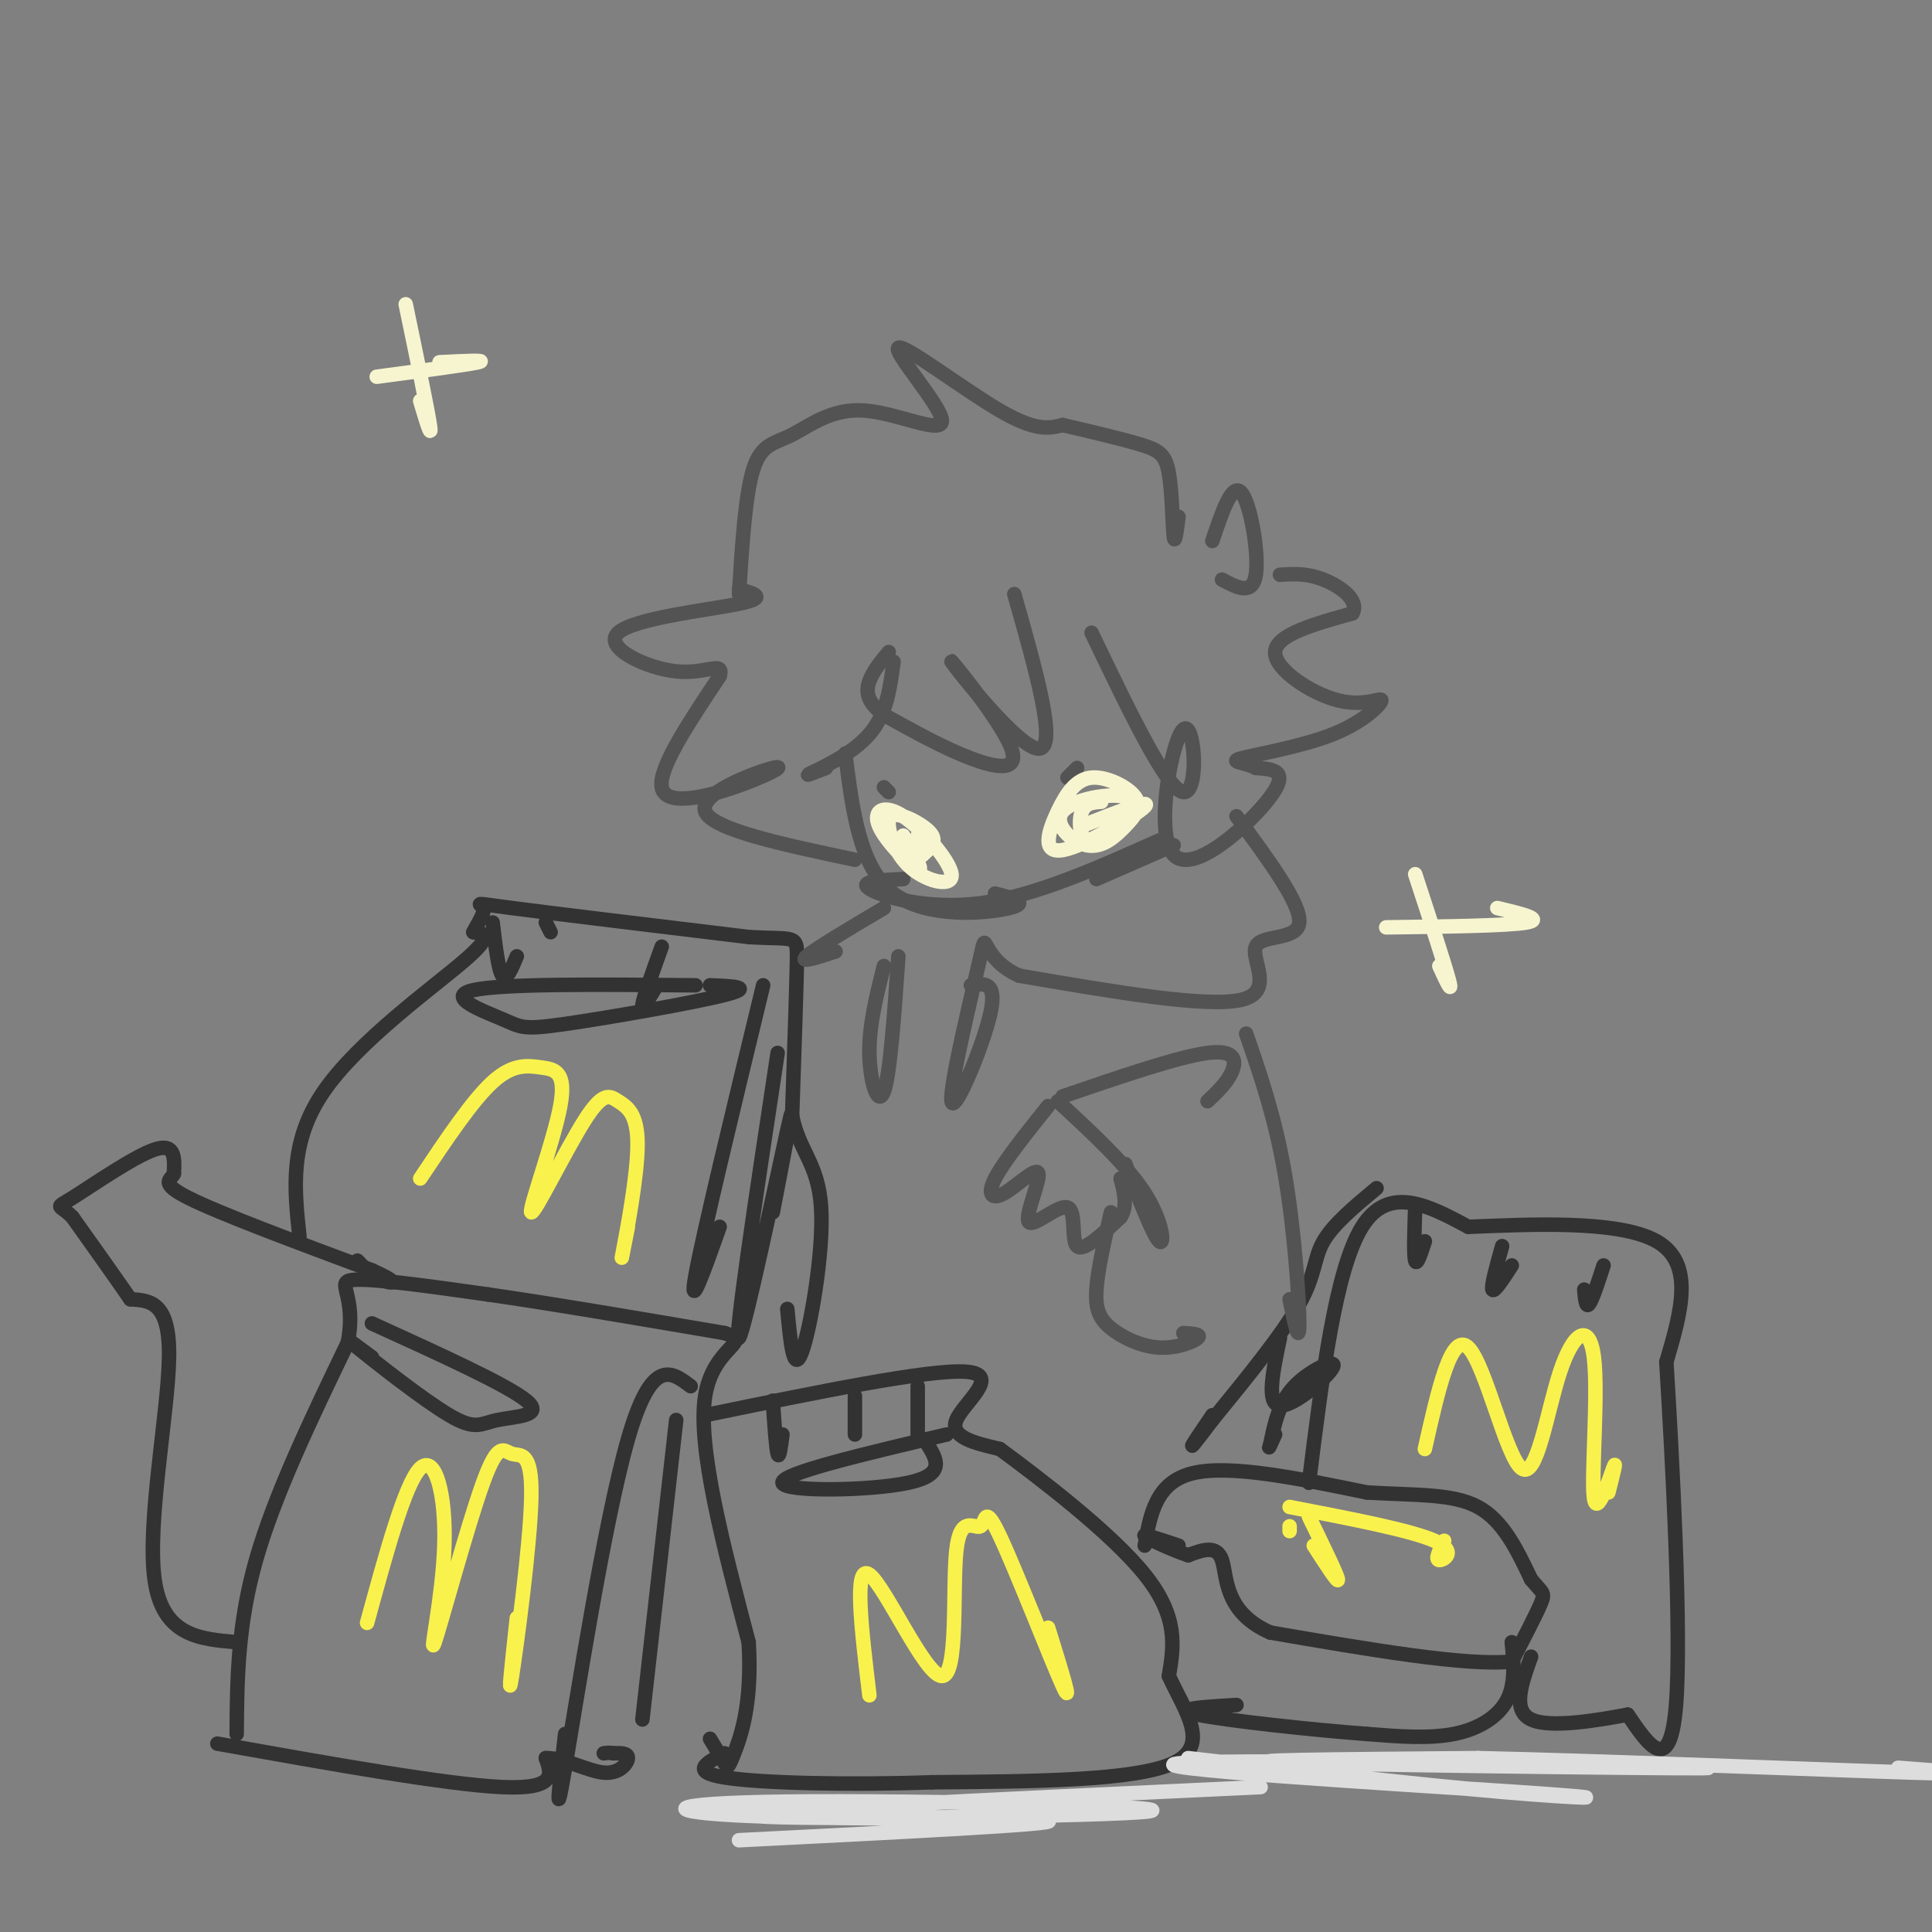 <svg viewBox='0 0 400 400' version='1.1' xmlns='http://www.w3.org/2000/svg' xmlns:xlink='http://www.w3.org/1999/xlink'><rect x="0" y="0" width="400" height="400" fill="#808080" stroke="none"/><g fill='none' stroke='#323232' stroke-width='3' stroke-linecap='round' stroke-linejoin='round'><path d='M45,361c23.833,4.250 47.667,8.500 59,9c11.333,0.500 10.167,-2.750 9,-6'/><path d='M113,364c3.774,-0.083 8.708,2.708 12,3c3.292,0.292 4.940,-1.917 5,-3c0.060,-1.083 -1.470,-1.042 -3,-1'/><path d='M127,363c-0.833,-0.167 -1.417,-0.083 -2,0'/><path d='M49,359c0.083,-11.250 0.167,-22.500 4,-36c3.833,-13.500 11.417,-29.250 19,-45'/><path d='M72,278c1.933,-10.022 -2.733,-12.578 1,-13c3.733,-0.422 15.867,1.289 28,3'/><path d='M101,268c12.833,1.833 30.917,4.917 49,8'/><path d='M150,276c6.333,1.867 -2.333,2.533 -4,13c-1.667,10.467 3.667,30.733 9,51'/><path d='M155,340c0.798,12.917 -1.708,19.708 -3,23c-1.292,3.292 -1.369,3.083 -2,2c-0.631,-1.083 -1.815,-3.042 -3,-5'/><path d='M143,287c-4.044,-3.067 -8.089,-6.133 -13,11c-4.911,17.133 -10.689,54.467 -13,68c-2.311,13.533 -1.156,3.267 0,-7'/><path d='M140,294c0.000,0.000 -7.000,62.000 -7,62'/><path d='M146,293c23.222,-4.778 46.444,-9.556 54,-9c7.556,0.556 -0.556,6.444 -2,10c-1.444,3.556 3.778,4.778 9,6'/><path d='M207,300c7.844,5.778 22.956,17.222 30,26c7.044,8.778 6.022,14.889 5,21'/><path d='M242,347c3.222,7.089 8.778,14.311 1,18c-7.778,3.689 -28.889,3.844 -50,4'/><path d='M193,369c-17.333,0.622 -35.667,0.178 -43,-1c-7.333,-1.178 -3.667,-3.089 0,-5'/><path d='M160,290c0.333,4.917 0.667,9.833 1,11c0.333,1.167 0.667,-1.417 1,-4'/><path d='M177,289c0.000,0.000 0.000,8.000 0,8'/><path d='M190,287c0.000,0.000 0.000,10.000 0,10'/><path d='M196,297c-17.156,4.044 -34.311,8.089 -34,10c0.311,1.911 18.089,1.689 26,0c7.911,-1.689 5.956,-4.844 4,-8'/><path d='M77,274c14.057,6.394 28.115,12.788 32,16c3.885,3.212 -2.402,3.242 -6,4c-3.598,0.758 -4.507,2.242 -10,-1c-5.493,-3.242 -15.569,-11.212 -19,-14c-3.431,-2.788 -0.215,-0.394 3,2'/><path d='M237,320c1.167,-6.583 2.333,-13.167 10,-15c7.667,-1.833 21.833,1.083 36,4'/><path d='M283,309c10.222,0.622 17.778,0.178 23,3c5.222,2.822 8.111,8.911 11,15'/><path d='M317,327c2.422,2.911 2.978,2.689 2,5c-0.978,2.311 -3.489,7.156 -6,12'/><path d='M313,344c-9.333,1.000 -29.667,-2.500 -50,-6'/><path d='M263,338c-9.689,-4.222 -8.911,-11.778 -10,-15c-1.089,-3.222 -4.044,-2.111 -7,-1'/><path d='M246,322c-3.400,-1.133 -8.400,-3.467 -9,-4c-0.600,-0.533 3.200,0.733 7,2'/><path d='M313,340c0.400,4.289 0.800,8.578 -1,12c-1.800,3.422 -5.800,5.978 -11,7c-5.200,1.022 -11.600,0.511 -18,0'/><path d='M283,359c-10.933,-0.800 -29.267,-2.800 -35,-4c-5.733,-1.200 1.133,-1.600 8,-2'/><path d='M271,307c2.750,-22.083 5.500,-44.167 11,-53c5.500,-8.833 13.750,-4.417 22,0'/><path d='M304,254c12.000,-0.444 31.000,-1.556 39,3c8.000,4.556 5.000,14.778 2,25'/><path d='M345,282c1.200,19.578 3.200,56.022 2,71c-1.200,14.978 -5.600,8.489 -10,2'/><path d='M337,355c-6.000,1.111 -16.000,2.889 -20,1c-4.000,-1.889 -2.000,-7.444 0,-13'/><path d='M285,246c-4.489,3.733 -8.978,7.467 -11,11c-2.022,3.533 -1.578,6.867 -5,13c-3.422,6.133 -10.711,15.067 -18,24'/><path d='M251,294c-3.867,5.111 -4.533,5.889 -4,5c0.533,-0.889 2.267,-3.444 4,-6'/><path d='M265,277c-1.452,6.869 -2.905,13.738 0,14c2.905,0.262 10.167,-6.083 11,-8c0.833,-1.917 -4.762,0.595 -8,4c-3.238,3.405 -4.119,7.702 -5,12'/><path d='M263,299c-0.667,1.667 0.167,-0.167 1,-2'/><path d='M293,250c-0.167,4.917 -0.333,9.833 0,11c0.333,1.167 1.167,-1.417 2,-4'/><path d='M311,258c-1.167,4.167 -2.333,8.333 -2,9c0.333,0.667 2.167,-2.167 4,-5'/><path d='M332,262c-1.167,3.583 -2.333,7.167 -3,8c-0.667,0.833 -0.833,-1.083 -1,-3'/><path d='M49,340c-7.689,-0.644 -15.378,-1.289 -17,-13c-1.622,-11.711 2.822,-34.489 3,-46c0.178,-11.511 -3.911,-11.756 -8,-12'/><path d='M27,269c-3.333,-4.833 -7.667,-10.917 -12,-17'/><path d='M15,252c-2.821,-2.881 -3.875,-1.583 0,-4c3.875,-2.417 12.679,-8.548 17,-10c4.321,-1.452 4.161,1.774 4,5'/><path d='M36,243c-0.400,1.222 -3.400,1.778 3,5c6.400,3.222 22.200,9.111 38,15'/><path d='M77,263c6.578,2.956 4.022,2.844 2,2c-2.022,-0.844 -3.511,-2.422 -5,-4'/><path d='M62,256c-1.067,-9.800 -2.133,-19.600 5,-30c7.133,-10.400 22.467,-21.400 29,-27c6.533,-5.600 4.267,-5.800 2,-6'/><path d='M98,193c0.988,-1.988 2.458,-3.958 2,-5c-0.458,-1.042 -2.845,-1.155 6,0c8.845,1.155 28.923,3.577 49,6'/><path d='M155,194c9.889,0.622 10.111,-0.822 10,5c-0.111,5.822 -0.556,18.911 -1,32'/><path d='M164,231c1.405,7.357 5.417,9.750 6,19c0.583,9.250 -2.262,25.357 -4,30c-1.738,4.643 -2.369,-2.179 -3,-9'/><path d='M158,204c-6.250,25.833 -12.500,51.667 -14,60c-1.500,8.333 1.750,-0.833 5,-10'/><path d='M161,218c-4.556,30.067 -9.111,60.133 -8,59c1.111,-1.133 7.889,-33.467 10,-43c2.111,-9.533 -0.444,3.733 -3,17'/><path d='M102,191c0.583,4.917 1.167,9.833 2,11c0.833,1.167 1.917,-1.417 3,-4'/><path d='M113,191c0.000,0.000 1.000,2.000 1,2'/><path d='M137,196c-1.917,5.333 -3.833,10.667 -4,12c-0.167,1.333 1.417,-1.333 3,-4'/><path d='M144,204c-19.995,-0.182 -39.990,-0.364 -46,1c-6.010,1.364 1.967,4.273 6,6c4.033,1.727 4.124,2.273 13,1c8.876,-1.273 26.536,-4.364 33,-6c6.464,-1.636 1.732,-1.818 -3,-2'/></g>
<g fill='none' stroke='#535353' stroke-width='3' stroke-linecap='round' stroke-linejoin='round'><path d='M175,156c1.489,11.844 2.978,23.689 10,29c7.022,5.311 19.578,4.089 24,3c4.422,-1.089 0.711,-2.044 -3,-3'/><path d='M210,123c4.550,16.040 9.100,32.080 5,32c-4.100,-0.080 -16.852,-16.279 -18,-18c-1.148,-1.721 9.306,11.037 12,17c2.694,5.963 -2.373,5.132 -8,3c-5.627,-2.132 -11.813,-5.566 -18,-9'/><path d='M183,148c-3.644,-2.689 -3.756,-4.911 -3,-7c0.756,-2.089 2.378,-4.044 4,-6'/><path d='M185,137c-0.711,5.422 -1.422,10.844 -5,15c-3.578,4.156 -10.022,7.044 -12,8c-1.978,0.956 0.511,-0.022 3,-1'/><path d='M177,178c-14.791,-3.123 -29.582,-6.246 -31,-10c-1.418,-3.754 10.537,-8.140 14,-9c3.463,-0.860 -1.568,1.807 -8,4c-6.432,2.193 -14.266,3.912 -15,0c-0.734,-3.912 5.633,-13.456 12,-23'/><path d='M149,140c0.944,-3.386 -2.695,-0.351 -9,-1c-6.305,-0.649 -15.274,-4.982 -12,-8c3.274,-3.018 18.793,-4.719 25,-6c6.207,-1.281 3.104,-2.140 0,-3'/><path d='M153,123c0.657,-10.404 1.314,-20.808 3,-26c1.686,-5.192 4.401,-5.173 8,-7c3.599,-1.827 8.080,-5.501 15,-5c6.920,0.501 16.277,5.175 16,2c-0.277,-3.175 -10.190,-14.201 -9,-15c1.190,-0.799 13.483,8.629 21,13c7.517,4.371 10.259,3.686 13,3'/><path d='M220,88c5.284,1.226 11.994,2.793 16,4c4.006,1.207 5.309,2.056 6,6c0.691,3.944 0.769,10.984 1,13c0.231,2.016 0.616,-0.992 1,-4'/><path d='M251,112c2.044,-6.089 4.089,-12.178 6,-10c1.911,2.178 3.689,12.622 3,17c-0.689,4.378 -3.844,2.689 -7,1'/><path d='M226,131c7.805,16.293 15.611,32.587 19,33c3.389,0.413 2.362,-15.054 0,-13c-2.362,2.054 -6.059,21.630 -2,26c4.059,4.370 15.874,-6.466 20,-12c4.126,-5.534 0.563,-5.767 -3,-6'/><path d='M260,159c-2.113,-1.201 -5.897,-1.204 -3,-2c2.897,-0.796 12.475,-2.385 19,-5c6.525,-2.615 9.996,-6.258 10,-7c0.004,-0.742 -3.461,1.416 -9,0c-5.539,-1.416 -13.154,-6.404 -13,-10c0.154,-3.596 8.077,-5.798 16,-8'/><path d='M280,127c1.556,-2.756 -2.556,-5.644 -6,-7c-3.444,-1.356 -6.222,-1.178 -9,-1'/><path d='M243,175c0.000,0.000 -16.000,7.000 -16,7'/><path d='M240,174c-12.911,5.778 -25.822,11.556 -37,13c-11.178,1.444 -20.622,-1.444 -23,-3c-2.378,-1.556 2.311,-1.778 7,-2'/><path d='M256,169c6.696,9.089 13.393,18.179 13,22c-0.393,3.821 -7.875,2.375 -9,5c-1.125,2.625 4.107,9.321 -3,11c-7.107,1.679 -26.554,-1.661 -46,-5'/><path d='M211,202c-8.424,-3.766 -6.485,-10.679 -8,-4c-1.515,6.679 -6.485,26.952 -6,30c0.485,3.048 6.424,-11.129 8,-18c1.576,-6.871 -1.212,-6.435 -4,-6'/><path d='M186,198c-0.867,12.311 -1.733,24.622 -3,28c-1.267,3.378 -2.933,-2.178 -3,-8c-0.067,-5.822 1.467,-11.911 3,-18'/><path d='M258,214c3.000,8.689 6.000,17.378 8,29c2.000,11.622 3.000,26.178 3,31c0.000,4.822 -1.000,-0.089 -2,-5'/><path d='M217,229c-4.630,5.786 -9.259,11.571 -11,15c-1.741,3.429 -0.592,4.501 2,3c2.592,-1.501 6.628,-5.576 7,-4c0.372,1.576 -2.921,8.804 -2,10c0.921,1.196 6.056,-3.640 8,-3c1.944,0.640 0.698,6.754 2,8c1.302,1.246 5.151,-2.377 9,-6'/><path d='M232,252c1.500,-2.333 0.750,-5.167 0,-8'/><path d='M219,228c7.111,6.556 14.222,13.111 18,19c3.778,5.889 4.222,11.111 3,10c-1.222,-1.111 -4.111,-8.556 -7,-16'/><path d='M220,227c12.000,-4.111 24.000,-8.222 30,-9c6.000,-0.778 6.000,1.778 5,4c-1.000,2.222 -3.000,4.111 -5,6'/><path d='M230,251c-1.373,5.992 -2.746,11.984 -3,16c-0.254,4.016 0.612,6.056 3,8c2.388,1.944 6.297,3.793 10,4c3.703,0.207 7.201,-1.226 8,-2c0.799,-0.774 -1.100,-0.887 -3,-1'/><path d='M223,159c0.000,0.000 -2.000,2.000 -2,2'/><path d='M183,163c0.000,0.000 1.000,1.000 1,1'/><path d='M183,188c-7.167,4.250 -14.333,8.500 -16,10c-1.667,1.500 2.167,0.250 6,-1'/></g>
<g fill='none' stroke='#F9F24D' stroke-width='3' stroke-linecap='round' stroke-linejoin='round'><path d='M76,336c3.951,-14.474 7.902,-28.948 11,-32c3.098,-3.052 5.343,5.317 5,16c-0.343,10.683 -3.274,23.680 -2,20c1.274,-3.680 6.753,-24.039 10,-33c3.247,-8.961 4.262,-6.526 6,-6c1.738,0.526 4.199,-0.858 4,9c-0.199,9.858 -3.057,30.960 -4,37c-0.943,6.040 0.028,-2.980 1,-12'/><path d='M87,244c5.398,-8.088 10.796,-16.176 15,-20c4.204,-3.824 7.214,-3.384 10,-3c2.786,0.384 5.350,0.713 4,8c-1.350,7.287 -6.612,21.533 -6,22c0.612,0.467 7.098,-12.844 11,-19c3.902,-6.156 5.221,-5.155 7,-4c1.779,1.155 4.017,2.465 4,9c-0.017,6.535 -2.291,18.296 -3,22c-0.709,3.704 0.145,-0.648 1,-5'/><path d='M180,351c-1.647,-13.708 -3.295,-27.415 0,-25c3.295,2.415 11.532,20.953 15,21c3.468,0.047 2.167,-18.396 3,-26c0.833,-7.604 3.801,-4.368 5,-5c1.199,-0.632 0.631,-5.132 4,2c3.369,7.132 10.677,25.895 13,31c2.323,5.105 -0.338,-3.447 -3,-12'/><path d='M295,300c2.742,-12.222 5.483,-24.445 9,-21c3.517,3.445 7.809,22.556 11,25c3.191,2.444 5.280,-11.779 8,-20c2.720,-8.221 6.069,-10.441 7,-3c0.931,7.441 -0.557,24.542 0,29c0.557,4.458 3.159,-3.726 4,-6c0.841,-2.274 -0.080,1.363 -1,5'/><path d='M267,312c12.578,2.422 25.156,4.844 30,7c4.844,2.156 1.956,4.044 1,4c-0.956,-0.044 0.022,-2.022 1,-4'/><path d='M271,314c2.917,6.000 5.833,12.000 6,13c0.167,1.000 -2.417,-3.000 -5,-7'/><path d='M267,316c0.000,0.000 0.000,1.000 0,1'/></g>
<g fill='none' stroke='#F7F5D0' stroke-width='3' stroke-linecap='round' stroke-linejoin='round'><path d='M224,171c7.352,-2.890 14.705,-5.779 13,-4c-1.705,1.779 -12.466,8.227 -17,9c-4.534,0.773 -2.840,-4.130 -1,-8c1.840,-3.870 3.828,-6.709 7,-7c3.172,-0.291 7.529,1.965 9,4c1.471,2.035 0.055,3.847 -2,6c-2.055,2.153 -4.750,4.646 -8,4c-3.250,-0.646 -7.057,-4.431 -5,-7c2.057,-2.569 9.977,-3.922 13,-3c3.023,0.922 1.149,4.121 -1,6c-2.149,1.879 -4.575,2.440 -7,3'/><path d='M225,174c-1.489,-0.778 -1.711,-4.222 -1,-6c0.711,-1.778 2.356,-1.889 4,-2'/><path d='M187,173c2.230,3.822 4.460,7.644 3,7c-1.460,-0.644 -6.610,-5.755 -8,-9c-1.390,-3.245 0.981,-4.624 5,-2c4.019,2.624 9.685,9.251 10,12c0.315,2.749 -4.722,1.621 -8,-1c-3.278,-2.621 -4.796,-6.733 -5,-9c-0.204,-2.267 0.907,-2.687 3,-2c2.093,0.687 5.170,2.482 6,4c0.830,1.518 -0.585,2.759 -2,4'/><path d='M191,177c-0.500,0.000 -0.750,-2.000 -1,-4'/><path d='M293,181c3.083,9.417 6.167,18.833 7,22c0.833,3.167 -0.583,0.083 -2,-3'/><path d='M287,192c12.583,-0.167 25.167,-0.333 29,-1c3.833,-0.667 -1.083,-1.833 -6,-3'/><path d='M84,63c2.250,10.833 4.500,21.667 5,25c0.500,3.333 -0.750,-0.833 -2,-5'/><path d='M78,78c9.417,-1.250 18.833,-2.500 21,-3c2.167,-0.500 -2.917,-0.250 -8,0'/></g>
<g fill='none' stroke='#DDDDDD' stroke-width='3' stroke-linecap='round' stroke-linejoin='round'><path d='M153,381c33.344,-1.680 66.687,-3.360 64,-4c-2.687,-0.640 -41.405,-0.241 -61,-1c-19.595,-0.759 -20.067,-2.678 7,-3c27.067,-0.322 81.672,0.952 75,2c-6.672,1.048 -74.621,1.871 -81,1c-6.379,-0.871 48.810,-3.435 104,-6'/><path d='M246,364c23.969,2.767 47.938,5.533 65,7c17.062,1.467 27.215,1.633 3,0c-24.215,-1.633 -82.800,-5.067 -69,-6c13.800,-0.933 99.985,0.633 108,1c8.015,0.367 -62.138,-0.467 -83,-1c-20.862,-0.533 7.569,-0.767 36,-1'/><path d='M306,364c25.733,0.556 72.067,2.444 90,3c17.933,0.556 7.467,-0.222 -3,-1'/></g>
</svg>
